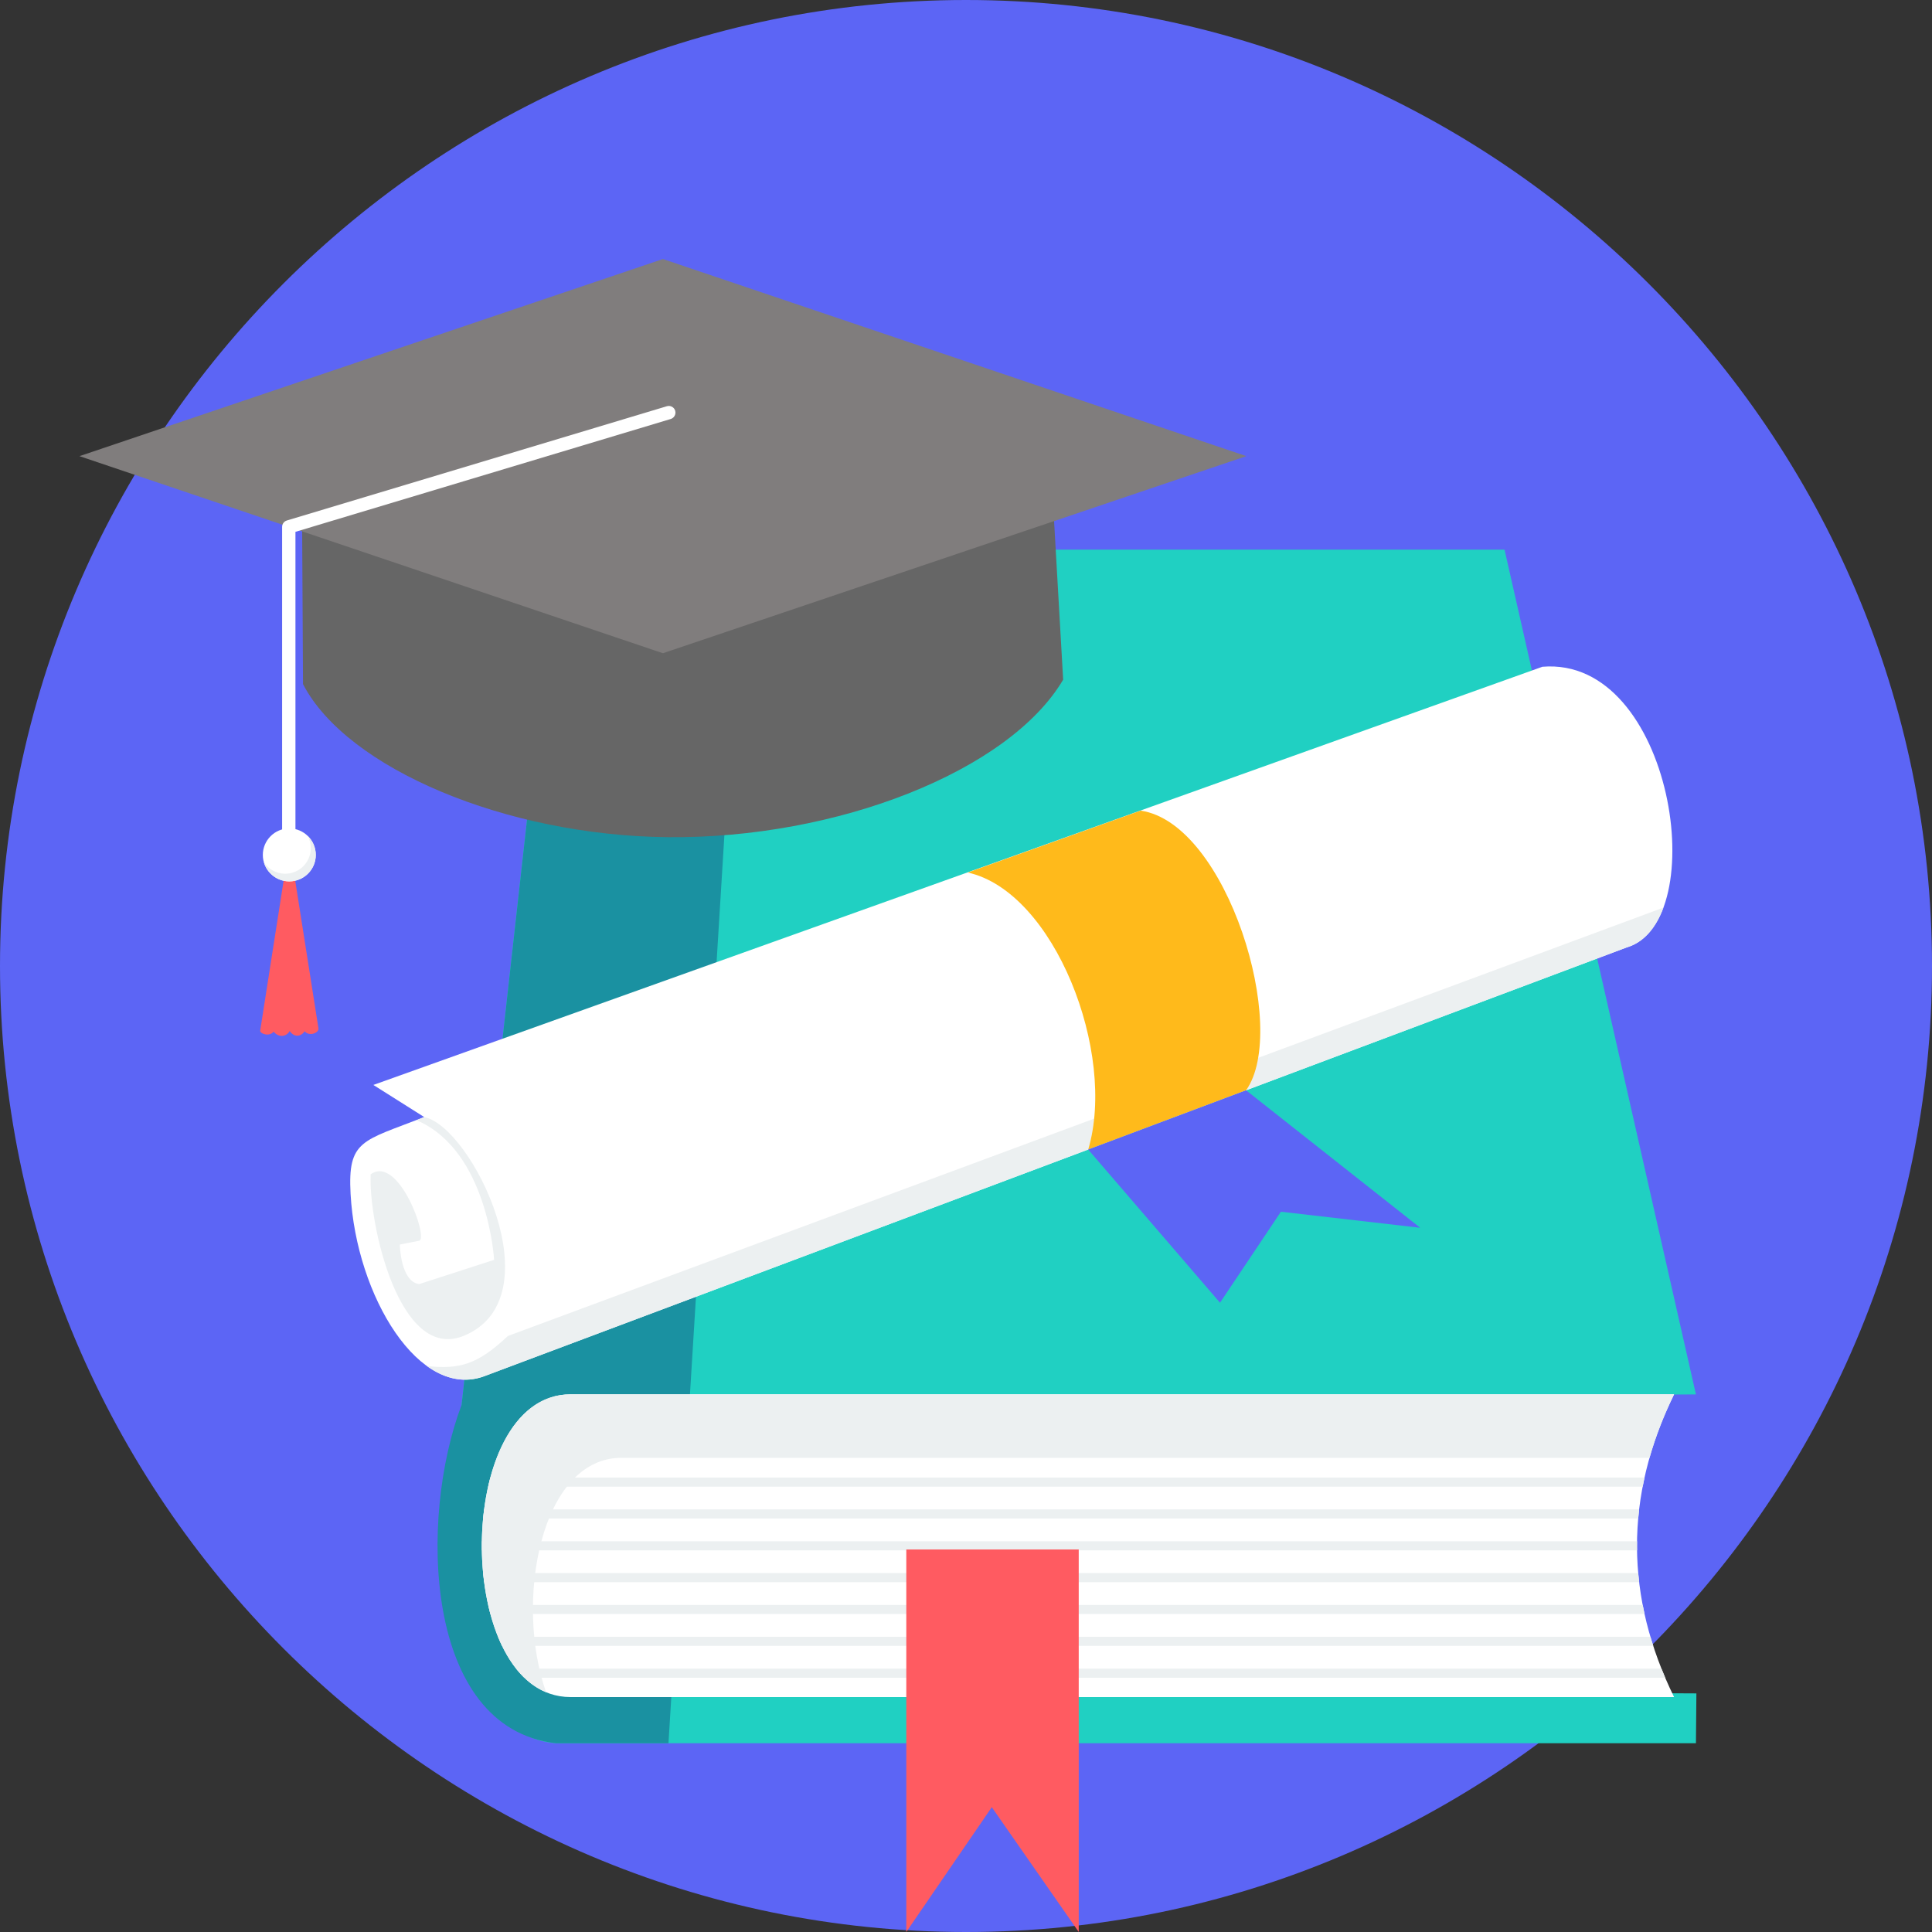 <svg xmlns="http://www.w3.org/2000/svg" width="80" height="80" viewBox="0 0 80 80" fill="none"><rect x="0" y="0" width="80" height="80" fill="#333333" stroke="none"/><g clip-path="url(#clip0_4201_6275)"><path d="M40 80C62.031 80 80 62.031 80 40C80 17.969 62.031 0 40 0C17.969 0 0 17.969 0 40C0 62.031 17.969 80 40 80Z" fill="#5C65F5"></path><path d="M27.379 22.761H62.3L70.225 57.74L67.323 57.755L67.253 70.105L70.244 70.12L70.225 72.184H23.019C18.552 71.837 18.95 63.896 18.711 61.77L22.688 26.213C22.704 24.632 24.348 22.762 27.38 22.762L27.379 22.761Z" fill="#20D0C2"></path><path d="M27.38 22.761H30.724L27.68 72.183H23.019C17.544 71.563 17.336 62.855 19.113 58.176L22.688 26.212C22.703 24.632 24.348 22.761 27.379 22.761L27.38 22.761Z" fill="#1A91A1"></path><path d="M23.627 57.736H69.32C67.246 61.972 67.3 66.15 69.32 70.272H23.627C18.725 70.272 18.726 57.736 23.627 57.736Z" fill="white"></path><path d="M20.305 61.182H68.098C68.07 61.308 68.044 61.433 68.02 61.559H20.214C20.242 61.432 20.272 61.306 20.305 61.182ZM67.874 62.501C67.859 62.627 67.847 62.752 67.835 62.877H20.005C20.017 62.751 20.032 62.626 20.048 62.501H67.874ZM67.787 63.82C67.786 63.946 67.786 64.071 67.787 64.196H19.955C19.953 64.071 19.953 63.946 19.955 63.82H67.787ZM67.836 65.138C67.847 65.264 67.86 65.389 67.875 65.515H20.049C20.033 65.39 20.019 65.264 20.006 65.138H67.836ZM68.021 66.457C68.045 66.582 68.071 66.708 68.099 66.833H20.308C20.275 66.71 20.244 66.584 20.216 66.457H68.021H68.021ZM68.341 67.776C68.378 67.901 68.417 68.027 68.458 68.152H20.791C20.732 68.031 20.676 67.905 20.624 67.776H68.341H68.341ZM68.798 69.095C68.848 69.22 68.9 69.346 68.953 69.471H21.712C21.593 69.356 21.479 69.23 21.372 69.095H68.798H68.798Z" fill="#ECF0F1"></path><path d="M37.527 64.159H44.668V79.999L41.068 74.832L37.528 79.999V64.159H37.527Z" fill="#FF5B61"></path><path d="M15.461 44.925L63.868 27.609C69.29 27.16 70.914 38.19 67.358 39.231L20.064 56.981C17.377 57.993 14.751 53.675 14.517 49.44C14.393 47.191 15.004 47.259 17.566 46.255L15.461 44.926L15.461 44.925Z" fill="white"></path><path d="M68.879 37.582C68.571 38.416 68.068 39.023 67.357 39.231L20.063 56.982C19.241 57.291 18.424 57.101 17.68 56.566C19.022 56.701 19.755 56.523 21.032 55.319L68.879 37.582Z" fill="#ECF0F1"></path><path d="M47.23 33.566C50.826 34.084 53.394 42.62 51.597 45.147L45.061 47.6C46.247 43.597 43.663 36.925 40.072 36.129L47.23 33.566Z" fill="#FFBA1B"></path><path d="M58.809 50.84L51.597 45.147L45.06 47.6L50.518 53.943L53.04 50.175L58.809 50.84Z" fill="#5C65F5"></path><path d="M17.25 46.387L17.566 46.255C19.543 46.655 23.009 53.739 19.211 55.311C16.509 56.429 15.251 50.569 15.349 48.626C16.507 47.796 17.758 51.296 17.357 51.376L16.555 51.534C16.555 51.534 16.58 53.066 17.357 53.172L20.46 52.168C20.46 52.168 20.208 47.651 17.251 46.387H17.25Z" fill="#ECF0F1"></path><path d="M28.409 60.364H65.21H67.309H68.303C68.551 59.494 68.888 58.621 69.316 57.745C69.318 57.742 69.319 57.739 69.32 57.736H66.054H28.57H23.627C19.092 57.736 18.753 68.472 22.612 70.073C21.305 66.376 22.349 60.364 25.743 60.364H28.408H28.409Z" fill="#ECF0F1"></path><path d="M43.63 21.277L44.023 28.144C41.79 31.928 34.663 34.737 27.645 34.666C20.958 34.598 14.361 31.824 12.547 28.329L12.51 21.602L27.451 25.727L43.63 21.278V21.277Z" fill="#666666"></path><path d="M3.291 18.888L27.45 10.726L51.608 18.888L27.45 27.049L3.291 18.888Z" fill="#807D7D"></path><path d="M11.88 35.596L10.774 42.678C10.756 42.794 11.145 42.95 11.331 42.719C11.575 43.012 11.898 42.892 11.995 42.69C12.117 42.89 12.406 43.001 12.615 42.702C12.801 42.933 13.216 42.772 13.186 42.578L12.086 35.589C12.059 35.485 11.895 35.503 11.881 35.595L11.88 35.596Z" fill="#FF5B61"></path><path d="M27.614 16.821C27.76 16.777 27.914 16.86 27.958 17.006C28.001 17.152 27.918 17.306 27.772 17.35L12.234 22.022V35.571C12.234 35.724 12.11 35.847 11.958 35.847C11.805 35.847 11.682 35.724 11.682 35.571V21.816C11.682 21.697 11.759 21.588 11.879 21.552L27.614 16.821L27.614 16.821Z" fill="white"></path><path d="M11.979 36.496C12.583 36.496 13.075 36.004 13.075 35.4C13.075 34.796 12.583 34.303 11.979 34.303C11.375 34.303 10.883 34.796 10.883 35.4C10.883 36.004 11.376 36.496 11.979 36.496Z" fill="white"></path><path d="M12.868 35.121C12.868 35.58 12.577 35.97 12.169 36.117C12.057 36.157 11.936 36.179 11.81 36.179C11.803 36.179 11.796 36.179 11.789 36.179C11.428 36.172 11.112 35.985 10.926 35.703C11.036 36.087 11.35 36.385 11.744 36.471C11.819 36.487 11.899 36.497 11.98 36.497C12.063 36.497 12.146 36.487 12.224 36.469C12.712 36.358 13.076 35.922 13.076 35.4C13.076 35.087 12.945 34.805 12.735 34.605C12.82 34.757 12.869 34.933 12.869 35.12L12.868 35.121Z" fill="#ECF0F1"></path></g><defs><clipPath id="clip0_4201_6275"><rect width="80" height="80" fill="white"></rect></clipPath></defs></svg>
